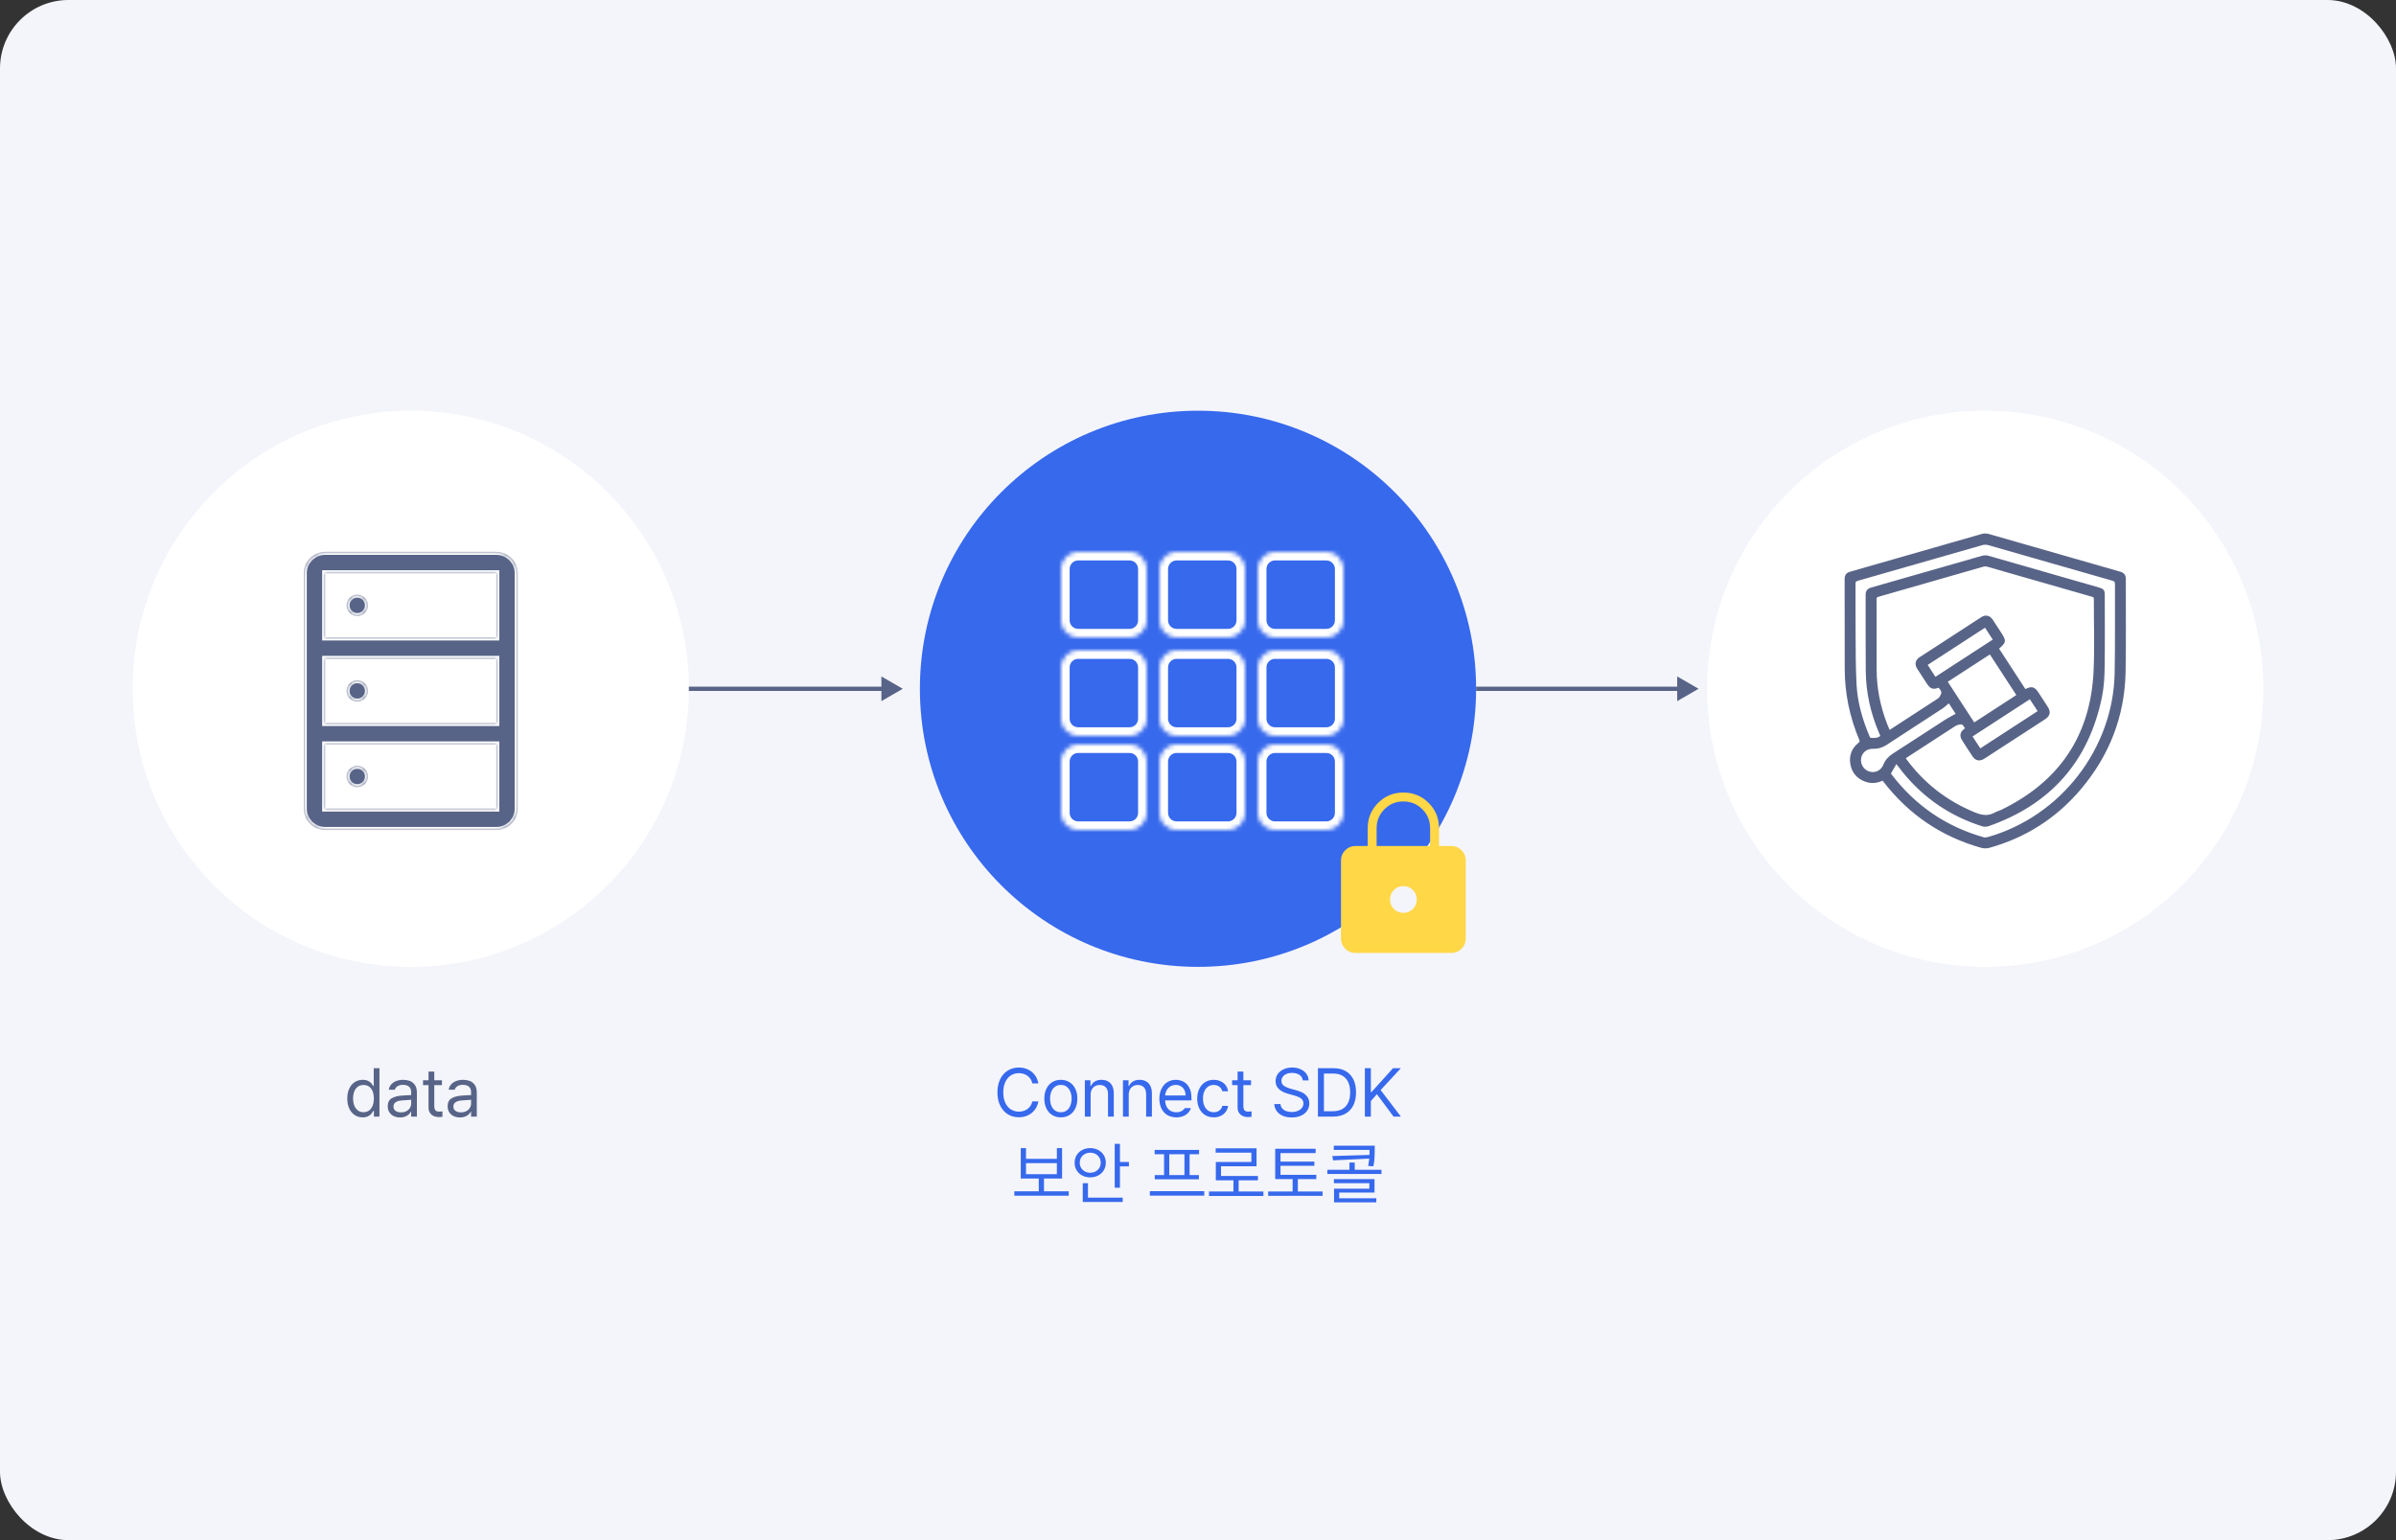 <svg width="560" height="360" viewBox="0 0 560 360" fill="none" xmlns="http://www.w3.org/2000/svg">
<rect x="0" y="0" width="560" height="360" fill="#333333" stroke="none"/>
<rect width="560" height="360" rx="16" fill="#F4F5FB"/>
<path d="M241.274 253.243C241.171 252.738 240.966 252.306 240.661 251.945C240.355 251.584 239.981 251.311 239.539 251.127C239.101 250.939 238.629 250.845 238.125 250.845C237.432 250.845 236.812 251.02 236.263 251.37C235.714 251.72 235.281 252.234 234.964 252.912C234.648 253.586 234.489 254.396 234.489 255.343C234.489 256.289 234.648 257.101 234.964 257.779C235.281 258.453 235.714 258.965 236.263 259.315C236.812 259.665 237.432 259.84 238.125 259.84C238.629 259.84 239.101 259.748 239.539 259.564C239.977 259.376 240.349 259.103 240.655 258.746C240.961 258.385 241.167 257.954 241.274 257.453H242.688C242.556 258.208 242.274 258.866 241.843 259.425C241.416 259.982 240.88 260.409 240.235 260.707C239.594 261.006 238.891 261.155 238.125 261.155C237.156 261.155 236.292 260.919 235.533 260.448C234.778 259.972 234.187 259.297 233.76 258.42C233.333 257.54 233.119 256.514 233.119 255.343C233.119 254.171 233.333 253.147 233.76 252.271C234.187 251.39 234.778 250.715 235.533 250.243C236.292 249.768 237.156 249.53 238.125 249.53C238.887 249.53 239.589 249.678 240.23 249.972C240.874 250.267 241.41 250.694 241.837 251.254C242.268 251.814 242.552 252.477 242.688 253.243H241.274ZM247.948 261.177C247.185 261.177 246.511 260.996 245.926 260.635C245.34 260.271 244.885 259.757 244.561 259.094C244.241 258.431 244.08 257.667 244.08 256.801C244.08 255.928 244.241 255.16 244.561 254.497C244.885 253.831 245.34 253.315 245.926 252.95C246.511 252.586 247.185 252.403 247.948 252.403C248.71 252.403 249.382 252.586 249.964 252.95C250.55 253.315 251.003 253.831 251.323 254.497C251.644 255.16 251.804 255.928 251.804 256.801C251.804 257.667 251.644 258.431 251.323 259.094C251.003 259.757 250.55 260.271 249.964 260.635C249.382 260.996 248.71 261.177 247.948 261.177ZM245.428 256.801C245.428 257.383 245.52 257.915 245.705 258.398C245.892 258.88 246.174 259.265 246.55 259.552C246.929 259.84 247.395 259.983 247.948 259.983C248.496 259.983 248.959 259.84 249.334 259.552C249.71 259.265 249.99 258.88 250.174 258.398C250.362 257.915 250.456 257.383 250.456 256.801C250.456 256.215 250.362 255.681 250.174 255.199C249.99 254.713 249.71 254.324 249.334 254.033C248.959 253.742 248.496 253.597 247.948 253.597C247.395 253.597 246.929 253.742 246.55 254.033C246.174 254.324 245.892 254.713 245.705 255.199C245.52 255.681 245.428 256.215 245.428 256.801ZM254.904 261H253.556V252.514H254.86V253.851H254.971C255.177 253.394 255.486 253.039 255.899 252.785C256.311 252.53 256.827 252.403 257.446 252.403C258.028 252.403 258.534 252.523 258.965 252.762C259.396 252.998 259.729 253.355 259.965 253.834C260.201 254.313 260.319 254.904 260.319 255.608V261H258.971V255.707C258.971 255.273 258.893 254.899 258.739 254.586C258.588 254.269 258.367 254.028 258.076 253.862C257.788 253.692 257.446 253.608 257.048 253.608C256.632 253.608 256.262 253.698 255.937 253.878C255.613 254.059 255.359 254.322 255.175 254.669C254.995 255.015 254.904 255.427 254.904 255.906V261ZM263.811 261H262.462V252.514H263.766V253.851H263.877C264.083 253.394 264.392 253.039 264.805 252.785C265.218 252.53 265.733 252.403 266.352 252.403C266.934 252.403 267.44 252.523 267.871 252.762C268.302 252.998 268.636 253.355 268.871 253.834C269.107 254.313 269.225 254.904 269.225 255.608V261H267.877V255.707C267.877 255.273 267.799 254.899 267.645 254.586C267.494 254.269 267.273 254.028 266.982 253.862C266.694 253.692 266.352 253.608 265.954 253.608C265.538 253.608 265.168 253.698 264.844 253.878C264.52 254.059 264.265 254.322 264.081 254.669C263.901 255.015 263.811 255.427 263.811 255.906V261ZM274.938 261.177C274.131 261.177 273.428 260.996 272.827 260.635C272.231 260.274 271.772 259.766 271.452 259.11C271.131 258.451 270.971 257.689 270.971 256.823C270.971 255.961 271.131 255.197 271.452 254.53C271.772 253.86 272.221 253.339 272.8 252.967C273.382 252.591 274.05 252.403 274.805 252.403C275.45 252.403 276.048 252.545 276.601 252.829C277.153 253.112 277.603 253.571 277.949 254.204C278.299 254.838 278.474 255.652 278.474 256.646V257.21H272.324C272.343 257.796 272.463 258.297 272.684 258.713C272.908 259.129 273.214 259.446 273.601 259.663C273.987 259.877 274.433 259.983 274.938 259.983C275.417 259.983 275.822 259.893 276.153 259.713C276.485 259.532 276.735 259.298 276.905 259.011H278.341C278.208 259.442 277.984 259.821 277.667 260.149C277.354 260.473 276.964 260.726 276.496 260.906C276.028 261.087 275.509 261.177 274.938 261.177ZM277.104 256.061C277.104 255.589 277.01 255.168 276.822 254.796C276.634 254.42 276.367 254.127 276.021 253.917C275.674 253.703 275.273 253.597 274.816 253.597C274.341 253.597 273.919 253.709 273.551 253.934C273.186 254.158 272.897 254.459 272.684 254.834C272.474 255.21 272.354 255.619 272.324 256.061H277.104ZM283.682 261.177C282.898 261.177 282.212 260.991 281.627 260.619C281.045 260.247 280.597 259.729 280.284 259.066C279.971 258.403 279.815 257.648 279.815 256.801C279.815 255.947 279.975 255.186 280.295 254.519C280.616 253.853 281.067 253.333 281.649 252.961C282.231 252.589 282.901 252.403 283.66 252.403C284.253 252.403 284.793 252.516 285.279 252.74C285.765 252.961 286.161 253.274 286.467 253.68C286.772 254.085 286.96 254.551 287.03 255.077H285.693C285.623 254.808 285.5 254.562 285.323 254.337C285.15 254.112 284.923 253.934 284.643 253.801C284.367 253.665 284.047 253.597 283.682 253.597C283.181 253.597 282.741 253.727 282.362 253.989C281.982 254.25 281.688 254.621 281.478 255.099C281.268 255.575 281.163 256.127 281.163 256.757C281.163 257.401 281.266 257.967 281.472 258.453C281.678 258.939 281.971 259.315 282.351 259.58C282.73 259.842 283.174 259.972 283.682 259.972C284.187 259.972 284.618 259.843 284.975 259.586C285.332 259.324 285.572 258.963 285.693 258.503H287.03C286.96 259.011 286.778 259.468 286.483 259.873C286.192 260.278 285.805 260.597 285.323 260.829C284.844 261.061 284.297 261.177 283.682 261.177ZM292.394 253.641H290.604V258.558C290.604 258.901 290.654 259.166 290.753 259.354C290.856 259.541 290.987 259.669 291.145 259.735C291.307 259.797 291.499 259.829 291.72 259.829C291.852 259.829 292.118 259.818 292.515 259.796V261.044C292.236 261.088 291.922 261.11 291.576 261.11C291.182 261.11 290.808 261.028 290.455 260.862C290.101 260.696 289.812 260.448 289.587 260.116C289.366 259.785 289.256 259.383 289.256 258.912V253.641H287.974V252.514H289.256V250.481H290.604V252.514H292.394V253.641ZM304.488 252.536C304.447 252.171 304.315 251.856 304.09 251.591C303.869 251.326 303.574 251.125 303.206 250.989C302.842 250.849 302.433 250.779 301.98 250.779C301.49 250.779 301.057 250.86 300.681 251.022C300.309 251.18 300.02 251.401 299.814 251.685C299.608 251.965 299.504 252.282 299.504 252.635C299.504 253.162 299.716 253.564 300.14 253.84C300.563 254.116 301.077 254.333 301.681 254.492L302.819 254.801C303.35 254.937 303.845 255.116 304.306 255.337C304.77 255.558 305.169 255.882 305.504 256.309C305.843 256.733 306.013 257.269 306.013 257.917C306.013 258.54 305.851 259.099 305.527 259.597C305.202 260.094 304.731 260.486 304.112 260.773C303.497 261.057 302.764 261.199 301.913 261.199C301.11 261.199 300.409 261.07 299.808 260.812C299.212 260.551 298.742 260.184 298.4 259.713C298.061 259.238 297.869 258.687 297.825 258.061H299.272C299.309 258.47 299.449 258.814 299.692 259.094C299.935 259.374 300.25 259.584 300.637 259.724C301.024 259.86 301.449 259.928 301.913 259.928C302.429 259.928 302.895 259.843 303.311 259.674C303.727 259.505 304.053 259.267 304.289 258.961C304.525 258.652 304.643 258.297 304.643 257.895C304.643 257.549 304.543 257.258 304.344 257.022C304.149 256.786 303.893 256.597 303.576 256.453C303.26 256.306 302.867 256.168 302.4 256.039L301.018 255.652C300.09 255.387 299.377 255.015 298.88 254.536C298.383 254.053 298.134 253.442 298.134 252.702C298.134 252.079 298.304 251.529 298.643 251.05C298.985 250.567 299.451 250.193 300.04 249.928C300.633 249.663 301.295 249.53 302.024 249.53C302.746 249.53 303.394 249.661 303.969 249.923C304.547 250.18 305.002 250.538 305.333 250.994C305.665 251.451 305.84 251.965 305.858 252.536H304.488ZM308.03 261V249.685H311.687C312.781 249.685 313.72 249.91 314.505 250.359C315.293 250.808 315.895 251.457 316.312 252.304C316.728 253.151 316.936 254.157 316.936 255.32C316.936 256.499 316.726 257.514 316.306 258.365C315.886 259.215 315.271 259.867 314.461 260.32C313.654 260.773 312.682 261 311.544 261H308.03ZM311.455 259.751C312.365 259.751 313.126 259.576 313.737 259.227C314.352 258.873 314.811 258.366 315.113 257.707C315.415 257.044 315.566 256.249 315.566 255.32C315.566 254.403 315.417 253.619 315.118 252.967C314.82 252.311 314.374 251.808 313.781 251.459C313.192 251.109 312.464 250.934 311.599 250.934H309.433V259.751H311.455ZM318.999 249.685H320.402V255.276H320.546L325.584 249.685H327.419L322.689 254.79L327.419 261H325.706L321.816 255.762L320.402 257.354V261H318.999V249.685ZM249.79 279.492H237.071V278.464H242.784V275.47H238.574V268.365H239.801V270.873H247.016V268.365H248.232V275.47H244V278.464H249.79V279.492ZM247.016 274.464V271.878H239.801V274.464H247.016ZM261.761 271.602H263.85V272.641H261.761V277.624H260.535V267.37H261.761V271.602ZM251.165 271.779C251.161 271.12 251.318 270.532 251.634 270.017C251.951 269.497 252.388 269.092 252.944 268.801C253.5 268.51 254.122 268.365 254.811 268.365C255.496 268.365 256.115 268.51 256.667 268.801C257.224 269.088 257.66 269.492 257.977 270.011C258.294 270.53 258.454 271.12 258.457 271.779C258.454 272.438 258.294 273.029 257.977 273.552C257.66 274.072 257.224 274.477 256.667 274.768C256.115 275.059 255.496 275.204 254.811 275.204C254.126 275.204 253.504 275.059 252.944 274.768C252.388 274.473 251.951 274.066 251.634 273.547C251.318 273.028 251.161 272.438 251.165 271.779ZM252.369 271.779C252.365 272.228 252.47 272.632 252.684 272.989C252.898 273.343 253.19 273.621 253.562 273.823C253.938 274.022 254.354 274.122 254.811 274.122C255.271 274.122 255.688 274.022 256.06 273.823C256.432 273.621 256.725 273.343 256.938 272.989C257.152 272.632 257.26 272.228 257.264 271.779C257.26 271.33 257.152 270.928 256.938 270.575C256.725 270.217 256.432 269.939 256.06 269.74C255.688 269.538 255.271 269.436 254.811 269.436C254.354 269.436 253.938 269.538 253.562 269.74C253.19 269.939 252.898 270.217 252.684 270.575C252.47 270.928 252.365 271.33 252.369 271.779ZM253.065 276.564H254.281V279.945H262.402V280.961H253.065V276.564ZM281.461 279.481H268.743V278.431H281.461V279.481ZM269.87 268.785H280.246V269.801H278.036V274.663H280.213V275.657H269.892V274.663H272.069V269.801H269.87V268.785ZM276.832 274.663V269.801H273.285V274.663H276.832ZM295.29 279.547H282.571V278.508H288.284V275.89H284.163V271.602H292.472V269.425H284.129V268.409H293.687V272.608H285.378V274.873H294.008V275.89H289.5V278.508H295.29V279.547ZM307.648 275.613H303.339V278.508H309.118V279.525H296.399V278.508H302.112V275.613H298.046V268.519H307.493V269.536H299.283V271.514H307.195V272.508H299.283V274.608H307.648V275.613ZM321.31 268.685C321.31 269.389 321.292 270.035 321.255 270.624C321.218 271.214 321.13 271.878 320.99 272.619L319.775 272.541C319.878 271.993 319.959 271.418 320.018 270.818L311.565 271.227L311.399 270.221L320.073 269.956C320.088 269.669 320.095 269.278 320.095 268.785H311.741V267.801H321.31V268.685ZM310.239 273.425H315.399V271.735H316.636V273.425H322.88V274.42H310.239V273.425ZM311.764 275.602H321.255V278.762H313.001V280.088H321.675V281.05H311.797V277.845H320.051V276.564H311.764V275.602Z" fill="#3769ED"/>
<path d="M84.768 261.177C84.069 261.177 83.446 260.998 82.901 260.641C82.356 260.28 81.93 259.768 81.625 259.105C81.319 258.438 81.166 257.663 81.166 256.779C81.166 255.899 81.319 255.129 81.625 254.47C81.93 253.807 82.358 253.297 82.907 252.939C83.455 252.582 84.083 252.403 84.79 252.403C85.291 252.403 85.704 252.486 86.028 252.652C86.356 252.814 86.595 252.985 86.746 253.166C86.897 253.343 87.063 253.575 87.244 253.862H87.343V249.685H88.691V261H87.387V259.696H87.244C87.07 259.972 86.903 260.206 86.741 260.398C86.579 260.589 86.332 260.768 86.001 260.934C85.673 261.096 85.262 261.177 84.768 261.177ZM82.525 256.757C82.525 257.368 82.617 257.917 82.802 258.403C82.989 258.89 83.266 259.273 83.63 259.552C83.999 259.832 84.444 259.972 84.967 259.972C85.472 259.972 85.905 259.838 86.266 259.569C86.63 259.3 86.907 258.924 87.094 258.442C87.282 257.956 87.376 257.394 87.376 256.757C87.376 256.123 87.284 255.571 87.1 255.099C86.916 254.624 86.641 254.258 86.277 254C85.916 253.738 85.479 253.608 84.967 253.608C84.437 253.608 83.988 253.744 83.619 254.017C83.255 254.289 82.98 254.663 82.796 255.138C82.616 255.613 82.525 256.153 82.525 256.757ZM90.619 258.591C90.619 257.718 90.919 257.101 91.52 256.74C92.12 256.379 92.881 256.164 93.802 256.094C94.163 256.068 94.59 256.042 95.083 256.017C95.581 255.987 95.919 255.971 96.1 255.967V255.276C96.1 254.731 95.938 254.311 95.614 254.017C95.29 253.722 94.811 253.575 94.177 253.575C93.662 253.575 93.24 253.681 92.912 253.895C92.584 254.105 92.369 254.381 92.266 254.724H90.874C90.929 254.271 91.104 253.869 91.398 253.519C91.697 253.166 92.091 252.891 92.581 252.696C93.07 252.501 93.625 252.403 94.244 252.403C94.73 252.403 95.209 252.477 95.68 252.624C96.152 252.772 96.562 253.068 96.912 253.514C97.262 253.959 97.437 254.591 97.437 255.409V261H96.1V259.851H96.034C95.927 260.068 95.767 260.278 95.553 260.481C95.339 260.683 95.059 260.855 94.713 260.994C94.371 261.131 93.971 261.199 93.514 261.199C92.973 261.199 92.481 261.096 92.039 260.89C91.601 260.683 91.255 260.383 91.001 259.989C90.746 259.595 90.619 259.129 90.619 258.591ZM91.967 258.657C91.967 259.092 92.129 259.425 92.454 259.657C92.778 259.89 93.205 260.006 93.735 260.006C94.225 260.006 94.649 259.91 95.006 259.718C95.363 259.523 95.634 259.267 95.818 258.95C96.006 258.63 96.1 258.289 96.1 257.928V257.072L94.586 257.177L93.967 257.221C93.33 257.262 92.837 257.4 92.487 257.635C92.141 257.867 91.967 258.208 91.967 258.657ZM103.292 253.641H101.502V258.558C101.502 258.901 101.552 259.166 101.651 259.354C101.755 259.541 101.885 259.669 102.044 259.735C102.206 259.797 102.397 259.829 102.618 259.829C102.751 259.829 103.016 259.818 103.414 259.796V261.044C103.134 261.088 102.821 261.11 102.475 261.11C102.081 261.11 101.707 261.028 101.353 260.862C101 260.696 100.71 260.448 100.486 260.116C100.265 259.785 100.154 259.383 100.154 258.912V253.641H98.873V252.514H100.154V250.481H101.502V252.514H103.292V253.641ZM104.619 258.591C104.619 257.718 104.92 257.101 105.52 256.74C106.12 256.379 106.881 256.164 107.802 256.094C108.163 256.068 108.59 256.042 109.083 256.017C109.581 255.987 109.92 255.971 110.1 255.967V255.276C110.1 254.731 109.938 254.311 109.614 254.017C109.29 253.722 108.811 253.575 108.177 253.575C107.662 253.575 107.24 253.681 106.912 253.895C106.584 254.105 106.369 254.381 106.266 254.724H104.873C104.929 254.271 105.104 253.869 105.398 253.519C105.697 253.166 106.091 252.891 106.581 252.696C107.071 252.501 107.625 252.403 108.244 252.403C108.73 252.403 109.209 252.477 109.68 252.624C110.152 252.772 110.562 253.068 110.912 253.514C111.262 253.959 111.437 254.591 111.437 255.409V261H110.1V259.851H110.034C109.927 260.068 109.767 260.278 109.553 260.481C109.339 260.683 109.059 260.855 108.713 260.994C108.371 261.131 107.971 261.199 107.514 261.199C106.973 261.199 106.481 261.096 106.039 260.89C105.601 260.683 105.255 260.383 105.001 259.989C104.746 259.595 104.619 259.129 104.619 258.591ZM105.967 258.657C105.967 259.092 106.129 259.425 106.454 259.657C106.778 259.89 107.205 260.006 107.735 260.006C108.225 260.006 108.649 259.91 109.006 259.718C109.363 259.523 109.634 259.267 109.818 258.95C110.006 258.63 110.1 258.289 110.1 257.928V257.072L108.586 257.177L107.967 257.221C107.33 257.262 106.837 257.4 106.487 257.635C106.141 257.867 105.967 258.208 105.967 258.657Z" fill="#586487"/>
<path d="M211 161L206 158.113L206 163.887L211 161ZM159 161.5L206.5 161.5L206.5 160.5L159 160.5L159 161.5Z" fill="#586487"/>
<path d="M397 161L392 158.113L392 163.887L397 161ZM345 161.5L392.5 161.5L392.5 160.5L345 160.5L345 161.5Z" fill="#586487"/>
<circle cx="464" cy="161" r="65" fill="white"/>
<path d="M440.088 182.11C438.758 182.754 437.429 182.929 436.058 182.434C434.199 181.761 433.067 180.427 432.753 178.496C432.455 176.654 433.065 175.069 434.525 173.889C434.974 173.526 435.018 173.263 434.806 172.762C432.606 167.524 431.464 162.064 431.452 156.381C431.434 149.367 431.454 142.35 431.432 135.335C431.43 134.532 431.744 134.137 432.496 133.923C442.749 130.985 452.995 128.029 463.252 125.101C463.711 124.971 464.269 124.964 464.726 125.095C474.983 128.023 485.229 130.983 495.482 133.923C496.228 134.137 496.554 134.532 496.552 135.337C496.526 142.58 496.638 149.827 496.499 157.068C496.301 167.377 492.731 176.48 486.073 184.337C480.415 191.013 473.327 195.534 464.883 197.888C464.334 198.04 463.668 198.036 463.119 197.882C453.854 195.28 446.295 190.139 440.424 182.521C440.332 182.401 440.232 182.287 440.088 182.11ZM473.284 161.465C474.852 160.615 475.335 160.739 476.253 162.145C476.932 163.188 477.617 164.227 478.292 165.275C479.061 166.469 478.912 167.159 477.711 167.944C475.753 169.221 473.79 170.49 471.828 171.764C469.1 173.534 466.374 175.311 463.641 177.075C462.715 177.672 461.892 177.544 461.319 176.692C460.454 175.407 459.608 174.107 458.788 172.793C458.278 171.976 458.45 171.242 459.21 170.656C459.361 170.539 459.508 170.415 459.651 170.301C458.866 168.964 458.682 168.854 457.504 169.166C457.169 169.254 456.853 169.451 456.557 169.643C452.909 172.004 449.266 174.374 445.622 176.743C445.42 176.874 445.232 177.027 445.006 177.19C449.3 183.159 454.789 187.462 461.547 190.203C463.205 190.875 464.718 191.101 466.323 190.213C466.808 189.944 467.365 189.805 467.866 189.563C481.506 182.951 488.881 172.108 489.613 156.962C489.884 151.333 489.66 145.679 489.68 140.037C489.68 139.55 489.544 139.344 489.05 139.204C480.872 136.869 472.699 134.506 464.52 132.167C464.2 132.075 463.806 132.075 463.486 132.167C455.307 134.506 447.137 136.869 438.958 139.206C438.44 139.355 438.293 139.569 438.295 140.09C438.316 145.581 438.301 151.07 438.316 156.561C438.328 160.978 439.205 165.236 440.791 169.35C441.005 169.906 441.256 170.448 441.503 171.022C441.68 170.929 441.772 170.89 441.853 170.835C445.542 168.441 449.231 166.051 452.914 163.647C453.185 163.47 453.472 163.247 453.621 162.976C453.835 162.583 454.106 162.088 454.027 161.703C453.929 161.226 453.499 160.817 453.223 160.399C451.79 160.945 451.364 160.803 450.552 159.556C449.818 158.427 449.074 157.304 448.354 156.167C447.773 155.249 447.926 154.452 448.821 153.867C453.611 150.744 458.407 147.629 463.209 144.524C464.1 143.947 464.91 144.136 465.507 145.027C466.145 145.976 466.757 146.942 467.379 147.9C468.674 149.89 468.659 150.006 466.836 151.557C468.971 154.841 471.112 158.132 473.28 161.463L473.284 161.465ZM439.827 172.084C439.712 171.817 439.606 171.56 439.496 171.303C437.516 166.699 436.419 161.891 436.37 156.881C436.311 150.933 436.362 144.984 436.342 139.037C436.34 138.24 436.658 137.839 437.41 137.625C446.054 135.154 454.692 132.66 463.337 130.196C463.751 130.078 464.259 130.076 464.671 130.196C473.292 132.656 481.907 135.139 490.523 137.621C491.503 137.904 491.632 138.089 491.632 139.137C491.632 144.729 491.689 150.322 491.605 155.913C491.571 158.215 491.452 160.558 490.994 162.805C487.935 177.78 479.116 187.784 464.679 192.833C464.3 192.965 463.804 192.99 463.425 192.872C456.019 190.543 449.861 186.366 444.961 180.345C444.406 179.663 443.88 178.954 443.191 178.064C442.606 179.076 442.1 179.952 441.599 180.82C441.735 181.016 441.833 181.165 441.941 181.305C447.536 188.569 454.724 193.495 463.558 195.997C463.894 196.093 464.31 196.05 464.657 195.954C481.773 191.111 494.168 175.195 494.538 157.439C494.682 150.477 494.578 143.509 494.615 136.545C494.619 135.899 494.429 135.626 493.795 135.447C484.126 132.686 474.465 129.893 464.793 127.136C464.316 127 463.733 126.992 463.256 127.128C453.537 129.893 443.827 132.703 434.109 135.477C433.526 135.645 433.369 135.899 433.373 136.476C433.397 140.288 433.359 144.102 433.393 147.914C433.43 152.005 433.395 156.102 433.632 160.181C433.877 164.393 435.057 168.423 436.715 172.304C436.794 172.489 436.982 172.758 437.127 172.764C438.059 172.797 439.029 172.917 439.829 172.082L439.827 172.084ZM454.822 159.272C457.01 162.632 459.153 165.927 461.333 169.274C464.81 167.017 468.231 164.794 471.675 162.557C469.485 159.191 467.34 155.896 465.168 152.559C461.704 154.806 458.299 157.017 454.822 159.272ZM455.542 163.948C454.906 164.48 454.404 164.992 453.819 165.375C449.482 168.217 445.124 171.024 440.787 173.862C439.859 174.468 438.889 174.771 437.771 174.732C436.179 174.677 434.908 175.735 434.686 177.218C434.456 178.748 435.379 180.201 436.856 180.635C438.338 181.071 439.859 180.362 440.461 178.86C440.889 177.793 441.588 177.031 442.541 176.419C446.6 173.805 450.638 171.157 454.698 168.545C455.585 167.974 456.537 167.504 457.506 166.96C456.894 166.02 456.207 164.967 455.542 163.948ZM464.027 146.308C459.353 149.344 454.761 152.325 450.132 155.332C450.864 156.457 451.553 157.516 452.269 158.614C456.928 155.589 461.537 152.596 466.168 149.589C465.44 148.472 464.761 147.433 464.029 146.308H464.027ZM474.512 163.032C469.844 166.063 465.238 169.056 460.611 172.061C461.357 173.198 462.047 174.25 462.76 175.335C467.434 172.3 472.022 169.319 476.649 166.316C475.91 165.181 475.221 164.124 474.512 163.032Z" fill="#586487" stroke="#586487" stroke-width="0.6"/>
<circle cx="280" cy="161" r="65" fill="#3769ED"/>
<mask id="path-9-inside-1_809_6980" fill="white">
<path fill-rule="evenodd" clip-rule="evenodd" d="M248 133C248 130.791 249.791 129 252 129H264C266.209 129 268 130.791 268 133V145C268 147.209 266.209 149 264 149H252C249.791 149 248 147.209 248 145V133ZM248 156C248 153.791 249.791 152 252 152H264C266.209 152 268 153.791 268 156V168C268 170.209 266.209 172 264 172H252C249.791 172 248 170.209 248 168V156ZM268 178C268 175.791 266.209 174 264 174H252C249.791 174 248 175.791 248 178V190C248 192.209 249.791 194 252 194H264C266.209 194 268 192.209 268 190V178ZM271 133C271 130.791 272.791 129 275 129H287C289.209 129 291 130.791 291 133V145C291 147.209 289.209 149 287 149H275C272.791 149 271 147.209 271 145V133ZM291 156C291 153.791 289.209 152 287 152H275C272.791 152 271 153.791 271 156V168C271 170.209 272.791 172 275 172H287C289.209 172 291 170.209 291 168V156ZM271 178C271 175.791 272.791 174 275 174H287C289.209 174 291 175.791 291 178V190C291 192.209 289.209 194 287 194H275C272.791 194 271 192.209 271 190V178ZM314 133C314 130.791 312.209 129 310 129H298C295.791 129 294 130.791 294 133V145C294 147.209 295.791 149 298 149H310C312.209 149 314 147.209 314 145V133ZM294 156C294 153.791 295.791 152 298 152H310C312.209 152 314 153.791 314 156V168C314 170.209 312.209 172 310 172H298C295.791 172 294 170.209 294 168V156ZM314 178C314 175.791 312.209 174 310 174H298C295.791 174 294 175.791 294 178V190C294 192.209 295.791 194 298 194H310C312.209 194 314 192.209 314 190V178Z"/>
</mask>
<path fill-rule="evenodd" clip-rule="evenodd" d="M248 133C248 130.791 249.791 129 252 129H264C266.209 129 268 130.791 268 133V145C268 147.209 266.209 149 264 149H252C249.791 149 248 147.209 248 145V133ZM248 156C248 153.791 249.791 152 252 152H264C266.209 152 268 153.791 268 156V168C268 170.209 266.209 172 264 172H252C249.791 172 248 170.209 248 168V156ZM268 178C268 175.791 266.209 174 264 174H252C249.791 174 248 175.791 248 178V190C248 192.209 249.791 194 252 194H264C266.209 194 268 192.209 268 190V178ZM271 133C271 130.791 272.791 129 275 129H287C289.209 129 291 130.791 291 133V145C291 147.209 289.209 149 287 149H275C272.791 149 271 147.209 271 145V133ZM291 156C291 153.791 289.209 152 287 152H275C272.791 152 271 153.791 271 156V168C271 170.209 272.791 172 275 172H287C289.209 172 291 170.209 291 168V156ZM271 178C271 175.791 272.791 174 275 174H287C289.209 174 291 175.791 291 178V190C291 192.209 289.209 194 287 194H275C272.791 194 271 192.209 271 190V178ZM314 133C314 130.791 312.209 129 310 129H298C295.791 129 294 130.791 294 133V145C294 147.209 295.791 149 298 149H310C312.209 149 314 147.209 314 145V133ZM294 156C294 153.791 295.791 152 298 152H310C312.209 152 314 153.791 314 156V168C314 170.209 312.209 172 310 172H298C295.791 172 294 170.209 294 168V156ZM314 178C314 175.791 312.209 174 310 174H298C295.791 174 294 175.791 294 178V190C294 192.209 295.791 194 298 194H310C312.209 194 314 192.209 314 190V178Z" fill="#3769ED"/>
<path d="M264 127H252V131H264V127ZM270 145V133H266V145H270ZM252 151H264V147H252V151ZM246 133V145H250V133H246ZM264 150H252V154H264V150ZM270 168V156H266V168H270ZM252 174H264V170H252V174ZM246 156V168H250V156H246ZM252 176H264V172H252V176ZM250 190V178H246V190H250ZM264 192H252V196H264V192ZM266 178V190H270V178H266ZM287 127H275V131H287V127ZM293 145V133H289V145H293ZM275 151H287V147H275V151ZM269 133V145H273V133H269ZM275 154H287V150H275V154ZM273 168V156H269V168H273ZM287 170H275V174H287V170ZM289 156V168H293V156H289ZM287 172H275V176H287V172ZM293 190V178H289V190H293ZM275 196H287V192H275V196ZM269 178V190H273V178H269ZM298 131H310V127H298V131ZM296 145V133H292V145H296ZM310 147H298V151H310V147ZM312 133V145H316V133H312ZM310 150H298V154H310V150ZM316 168V156H312V168H316ZM298 174H310V170H298V174ZM292 156V168H296V156H292ZM298 176H310V172H298V176ZM296 190V178H292V190H296ZM310 192H298V196H310V192ZM312 178V190H316V178H312ZM310 196C313.314 196 316 193.314 316 190H312C312 191.105 311.105 192 310 192V196ZM292 190C292 193.314 294.686 196 298 196V192C296.895 192 296 191.105 296 190H292ZM310 176C311.105 176 312 176.895 312 178H316C316 174.686 313.314 172 310 172V176ZM298 172C294.686 172 292 174.686 292 178H296C296 176.895 296.895 176 298 176V172ZM298 170C296.895 170 296 169.105 296 168H292C292 171.314 294.686 174 298 174V170ZM312 168C312 169.105 311.105 170 310 170V174C313.314 174 316 171.314 316 168H312ZM298 150C294.686 150 292 152.686 292 156H296C296 154.895 296.895 154 298 154V150ZM310 154C311.105 154 312 154.895 312 156H316C316 152.686 313.314 150 310 150V154ZM310 151C313.314 151 316 148.314 316 145H312C312 146.105 311.105 147 310 147V151ZM292 145C292 148.314 294.686 151 298 151V147C296.895 147 296 146.105 296 145H292ZM310 131C311.105 131 312 131.895 312 133H316C316 129.686 313.314 127 310 127V131ZM298 127C294.686 127 292 129.686 292 133H296C296 131.895 296.895 131 298 131V127ZM275 192C273.895 192 273 191.105 273 190H269C269 193.314 271.686 196 275 196V192ZM289 190C289 191.105 288.105 192 287 192V196C290.314 196 293 193.314 293 190H289ZM275 172C271.686 172 269 174.686 269 178H273C273 176.895 273.895 176 275 176V172ZM287 176C288.105 176 289 176.895 289 178H293C293 174.686 290.314 172 287 172V176ZM287 174C290.314 174 293 171.314 293 168H289C289 169.105 288.105 170 287 170V174ZM269 168C269 171.314 271.686 174 275 174V170C273.895 170 273 169.105 273 168H269ZM287 154C288.105 154 289 154.895 289 156H293C293 152.686 290.314 150 287 150V154ZM275 150C271.686 150 269 152.686 269 156H273C273 154.895 273.895 154 275 154V150ZM275 147C273.895 147 273 146.105 273 145H269C269 148.314 271.686 151 275 151V147ZM289 145C289 146.105 288.105 147 287 147V151C290.314 151 293 148.314 293 145H289ZM275 127C271.686 127 269 129.686 269 133H273C273 131.895 273.895 131 275 131V127ZM287 131C288.105 131 289 131.895 289 133H293C293 129.686 290.314 127 287 127V131ZM264 196C267.314 196 270 193.314 270 190H266C266 191.105 265.105 192 264 192V196ZM246 190C246 193.314 248.686 196 252 196V192C250.895 192 250 191.105 250 190H246ZM264 176C265.105 176 266 176.895 266 178H270C270 174.686 267.314 172 264 172V176ZM252 172C248.686 172 246 174.686 246 178H250C250 176.895 250.895 176 252 176V172ZM252 170C250.895 170 250 169.105 250 168H246C246 171.314 248.686 174 252 174V170ZM266 168C266 169.105 265.105 170 264 170V174C267.314 174 270 171.314 270 168H266ZM252 150C248.686 150 246 152.686 246 156H250C250 154.895 250.895 154 252 154V150ZM264 154C265.105 154 266 154.895 266 156H270C270 152.686 267.314 150 264 150V154ZM252 147C250.895 147 250 146.105 250 145H246C246 148.314 248.686 151 252 151V147ZM266 145C266 146.105 265.105 147 264 147V151C267.314 151 270 148.314 270 145H266ZM252 127C248.686 127 246 129.686 246 133H250C250 131.895 250.895 131 252 131V127ZM264 131C265.105 131 266 131.895 266 133H270C270 129.686 267.314 127 264 127V131Z" fill="white" mask="url(#path-9-inside-1_809_6980)"/>
<path d="M316.783 222.75C315.856 222.75 315.064 222.42 314.406 221.76C313.747 221.101 313.417 220.31 313.416 219.387V201.117C313.416 200.192 313.746 199.4 314.406 198.742C315.065 198.083 315.857 197.753 316.781 197.75H319.666V193.583C319.666 191.262 320.475 189.294 322.093 187.677C323.71 186.059 325.679 185.25 327.999 185.25C330.32 185.25 332.29 186.059 333.908 187.677C335.526 189.295 336.334 191.264 336.333 193.583V197.75H339.218C340.143 197.75 340.935 198.08 341.593 198.74C342.251 199.399 342.581 200.191 342.583 201.115V219.385C342.583 220.31 342.253 221.102 341.593 221.76C340.933 222.419 340.142 222.749 339.218 222.75H316.783ZM327.999 213.375C328.879 213.375 329.619 213.074 330.22 212.471C330.823 211.869 331.124 211.129 331.124 210.25C331.124 209.371 330.823 208.631 330.22 208.029C329.617 207.428 328.877 207.126 327.999 207.125C327.122 207.124 326.381 207.425 325.779 208.029C325.176 208.631 324.874 209.371 324.874 210.25C324.874 211.129 325.176 211.869 325.779 212.471C326.38 213.074 327.12 213.375 327.999 213.375ZM321.749 197.75H334.249V193.583C334.249 191.847 333.642 190.372 332.426 189.156C331.211 187.941 329.735 187.333 327.999 187.333C326.263 187.333 324.788 187.941 323.572 189.156C322.357 190.372 321.749 191.847 321.749 193.583V197.75Z" fill="#FFD747"/>
<circle cx="96" cy="161" r="65" fill="white"/>
<mask id="path-13-inside-2_809_6980" fill="white">
<path fill-rule="evenodd" clip-rule="evenodd" d="M76 129H116C117.326 129 118.598 129.527 119.536 130.464C120.473 131.402 121 132.674 121 134V189C121 190.326 120.473 191.598 119.536 192.536C118.598 193.473 117.326 194 116 194H76C74.674 194 73.402 193.473 72.465 192.536C71.527 191.598 71 190.326 71 189V134C71 132.674 71.527 131.402 72.465 130.464C73.402 129.527 74.674 129 76 129ZM76 149H116V134H76V149ZM76 154V169H116V154H76ZM76 174V189H116V174H76ZM86 141.5C86 142.881 84.881 144 83.5 144C82.119 144 81 142.881 81 141.5C81 140.119 82.119 139 83.5 139C84.881 139 86 140.119 86 141.5ZM83.5 164C84.881 164 86 162.881 86 161.5C86 160.119 84.881 159 83.5 159C82.119 159 81 160.119 81 161.5C81 162.881 82.119 164 83.5 164ZM86 181.5C86 182.881 84.881 184 83.5 184C82.119 184 81 182.881 81 181.5C81 180.119 82.119 179 83.5 179C84.881 179 86 180.119 86 181.5Z"/>
</mask>
<path fill-rule="evenodd" clip-rule="evenodd" d="M76 129H116C117.326 129 118.598 129.527 119.536 130.464C120.473 131.402 121 132.674 121 134V189C121 190.326 120.473 191.598 119.536 192.536C118.598 193.473 117.326 194 116 194H76C74.674 194 73.402 193.473 72.465 192.536C71.527 191.598 71 190.326 71 189V134C71 132.674 71.527 131.402 72.465 130.464C73.402 129.527 74.674 129 76 129ZM76 149H116V134H76V149ZM76 154V169H116V154H76ZM76 174V189H116V174H76ZM86 141.5C86 142.881 84.881 144 83.5 144C82.119 144 81 142.881 81 141.5C81 140.119 82.119 139 83.5 139C84.881 139 86 140.119 86 141.5ZM83.5 164C84.881 164 86 162.881 86 161.5C86 160.119 84.881 159 83.5 159C82.119 159 81 160.119 81 161.5C81 162.881 82.119 164 83.5 164ZM86 181.5C86 182.881 84.881 184 83.5 184C82.119 184 81 182.881 81 181.5C81 180.119 82.119 179 83.5 179C84.881 179 86 180.119 86 181.5Z" fill="#586487"/>
<path d="M119.536 130.464L120.031 129.969V129.969L119.536 130.464ZM119.536 192.536L120.031 193.031H120.031L119.536 192.536ZM72.465 192.536L71.969 193.031H71.969L72.465 192.536ZM72.465 130.464L71.969 129.969L72.465 130.464ZM116 149V149.7H116.7V149H116ZM76 149H75.3V149.7H76V149ZM116 134H116.7V133.3H116V134ZM76 134V133.3H75.3V134H76ZM76 169H75.3V169.7H76V169ZM76 154V153.3H75.3V154H76ZM116 169V169.7H116.7V169H116ZM116 154H116.7V153.3H116V154ZM76 189H75.3V189.7H76V189ZM76 174V173.3H75.3V174H76ZM116 189V189.7H116.7V189H116ZM116 174H116.7V173.3H116V174ZM116 128.3H76V129.7H116V128.3ZM120.031 129.969C118.962 128.901 117.512 128.3 116 128.3V129.7C117.14 129.7 118.234 130.153 119.041 130.959L120.031 129.969ZM121.7 134C121.7 132.488 121.099 131.038 120.031 129.969L119.041 130.959C119.847 131.766 120.3 132.86 120.3 134H121.7ZM121.7 189V134H120.3V189H121.7ZM120.031 193.031C121.099 191.962 121.7 190.512 121.7 189H120.3C120.3 190.14 119.847 191.234 119.041 192.041L120.031 193.031ZM116 194.7C117.512 194.7 118.962 194.099 120.031 193.031L119.041 192.041C118.234 192.847 117.14 193.3 116 193.3V194.7ZM76 194.7H116V193.3H76V194.7ZM71.969 193.031C73.038 194.099 74.488 194.7 76 194.7V193.3C74.86 193.3 73.766 192.847 72.959 192.041L71.969 193.031ZM70.3 189C70.3 190.512 70.9 191.962 71.969 193.031L72.959 192.041C72.153 191.234 71.7 190.14 71.7 189H70.3ZM70.3 134V189H71.7V134H70.3ZM71.969 129.969C70.9 131.038 70.3 132.488 70.3 134H71.7C71.7 132.86 72.153 131.766 72.959 130.959L71.969 129.969ZM76 128.3C74.488 128.3 73.038 128.901 71.969 129.969L72.959 130.959C73.766 130.153 74.86 129.7 76 129.7V128.3ZM116 148.3H76V149.7H116V148.3ZM115.3 134V149H116.7V134H115.3ZM76 134.7H116V133.3H76V134.7ZM76.7 149V134H75.3V149H76.7ZM76.7 169V154H75.3V169H76.7ZM116 168.3H76V169.7H116V168.3ZM115.3 154V169H116.7V154H115.3ZM76 154.7H116V153.3H76V154.7ZM76.7 189V174H75.3V189H76.7ZM116 188.3H76V189.7H116V188.3ZM115.3 174V189H116.7V174H115.3ZM76 174.7H116V173.3H76V174.7ZM83.5 144.7C85.267 144.7 86.7 143.267 86.7 141.5H85.3C85.3 142.494 84.494 143.3 83.5 143.3V144.7ZM80.3 141.5C80.3 143.267 81.733 144.7 83.5 144.7V143.3C82.506 143.3 81.7 142.494 81.7 141.5H80.3ZM83.5 138.3C81.733 138.3 80.3 139.733 80.3 141.5H81.7C81.7 140.506 82.506 139.7 83.5 139.7V138.3ZM86.7 141.5C86.7 139.733 85.267 138.3 83.5 138.3V139.7C84.494 139.7 85.3 140.506 85.3 141.5H86.7ZM85.3 161.5C85.3 162.494 84.494 163.3 83.5 163.3V164.7C85.267 164.7 86.7 163.267 86.7 161.5H85.3ZM83.5 159.7C84.494 159.7 85.3 160.506 85.3 161.5H86.7C86.7 159.733 85.267 158.3 83.5 158.3V159.7ZM81.7 161.5C81.7 160.506 82.506 159.7 83.5 159.7V158.3C81.733 158.3 80.3 159.733 80.3 161.5H81.7ZM83.5 163.3C82.506 163.3 81.7 162.494 81.7 161.5H80.3C80.3 163.267 81.733 164.7 83.5 164.7V163.3ZM83.5 184.7C85.267 184.7 86.7 183.267 86.7 181.5H85.3C85.3 182.494 84.494 183.3 83.5 183.3V184.7ZM80.3 181.5C80.3 183.267 81.733 184.7 83.5 184.7V183.3C82.506 183.3 81.7 182.494 81.7 181.5H80.3ZM83.5 178.3C81.733 178.3 80.3 179.733 80.3 181.5H81.7C81.7 180.506 82.506 179.7 83.5 179.7V178.3ZM86.7 181.5C86.7 179.733 85.267 178.3 83.5 178.3V179.7C84.494 179.7 85.3 180.506 85.3 181.5H86.7Z" fill="white" mask="url(#path-13-inside-2_809_6980)"/>
</svg>
